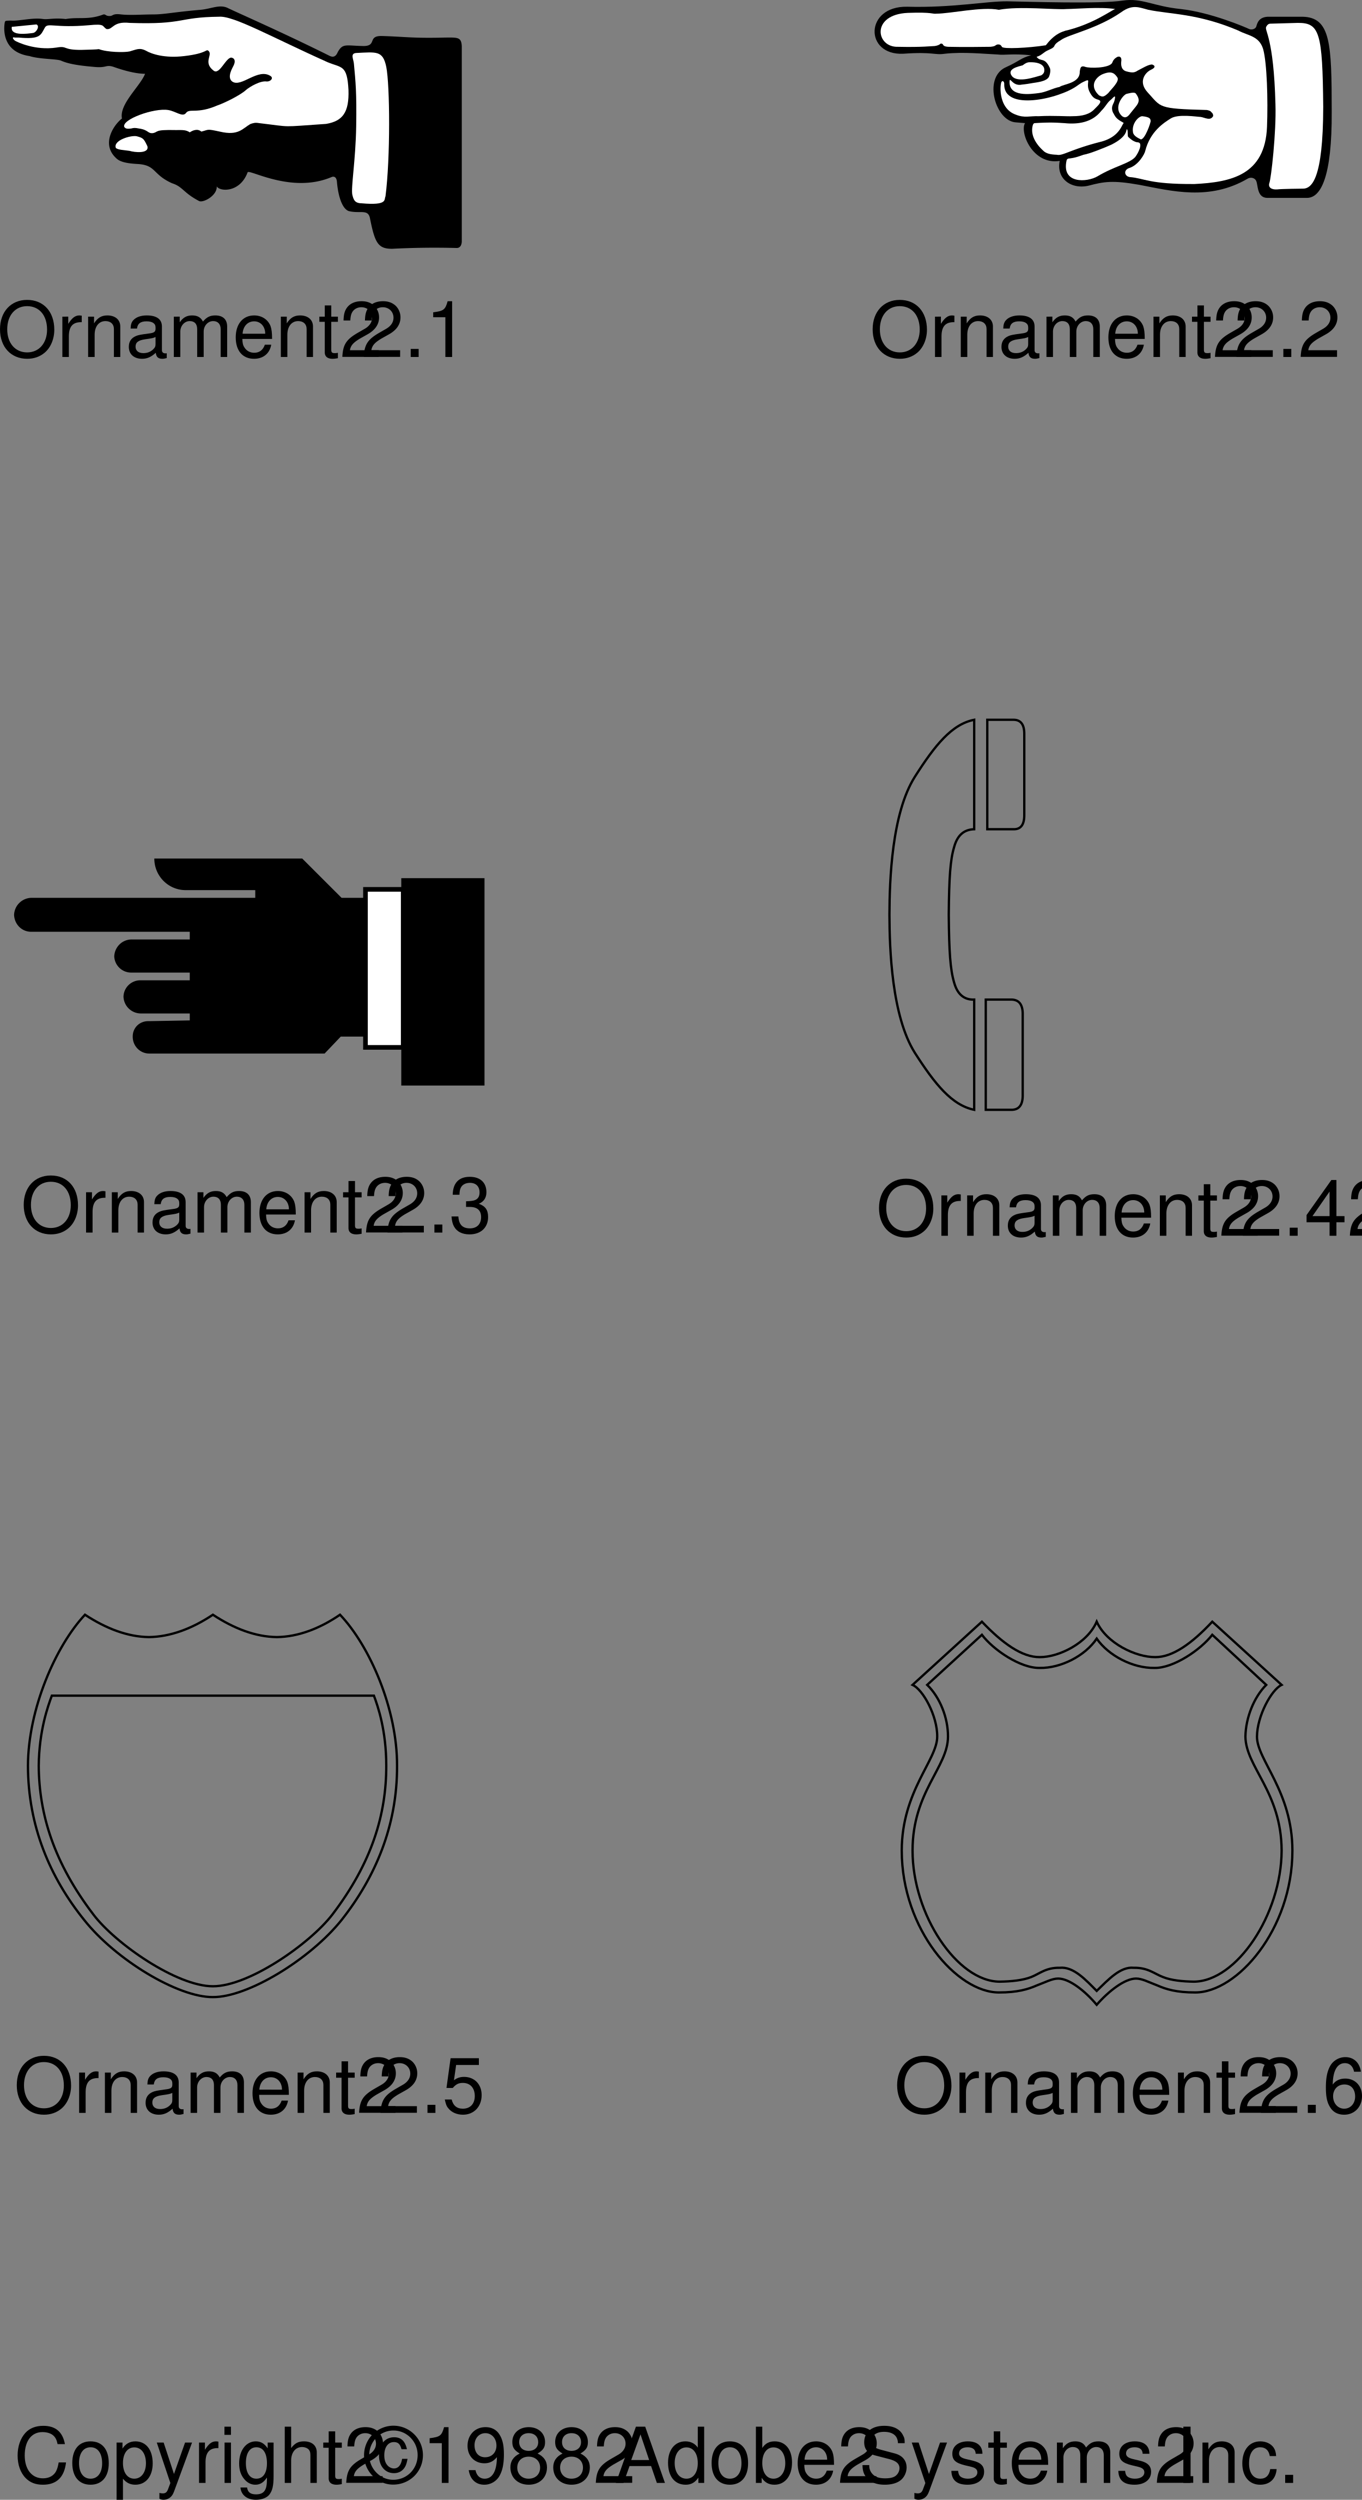 <svg xmlns="http://www.w3.org/2000/svg" xmlns:xlink="http://www.w3.org/1999/xlink" width="176.757" height="324.284"><rect width="100%" height="100%" fill="#808080" stroke="none"/><defs><path id="a" d="M3.89-7.406C1.798-7.406.376-5.875.376-3.594.375-1.297 1.797.234 3.906.234c.89 0 1.656-.28 2.25-.78.797-.657 1.266-1.798 1.266-2.985 0-2.344-1.39-3.875-3.531-3.875zm0 .812c1.579 0 2.594 1.188 2.594 3.047 0 1.75-1.046 2.953-2.578 2.953-1.562 0-2.594-1.203-2.594-3s1.032-3 2.579-3zm0 0"/><path id="b" d="M.688-5.234V0h.843v-2.719c.016-1.265.532-1.828 1.672-1.797v-.843c-.14-.016-.219-.032-.312-.032-.547 0-.954.329-1.438 1.094v-.937zm0 0"/><path id="c" d="M.703-5.234V0h.844v-2.89c0-1.063.547-1.766 1.406-1.766.672 0 1.094.39 1.094 1.031V0h.828v-3.953c0-.875-.656-1.438-1.672-1.438-.765 0-1.265.297-1.734 1.032v-.875zm0 0"/><path id="d" d="M5.344-.484c-.078.015-.125.015-.172.015-.297 0-.453-.156-.453-.406v-3.078c0-.938-.672-1.438-1.969-1.438-.766 0-1.375.22-1.734.61-.25.265-.344.578-.36 1.093h.828c.079-.64.454-.937 1.235-.937.765 0 1.172.281 1.172.781v.219c-.016.36-.188.5-.875.578-1.172.156-1.36.203-1.672.328-.61.266-.922.719-.922 1.406 0 .938.656 1.547 1.719 1.547.656 0 1.187-.234 1.78-.78.063.546.313.78.86.78.172 0 .282-.03.563-.093zM3.89-1.656c0 .281-.079.453-.329.687-.343.313-.75.469-1.25.469-.64 0-1.015-.313-1.015-.844 0-.547.36-.828 1.25-.953s1.062-.156 1.344-.297zm0 0"/><path id="e" d="M.703-5.234V0h.844v-3.297c0-.75.547-1.36 1.219-1.36.625 0 .968.376.968 1.048V0h.844v-3.297c0-.75.547-1.36 1.234-1.36.61 0 .97.391.97 1.048V0h.843v-3.938c0-.937-.547-1.453-1.531-1.453-.688 0-1.11.204-1.61.797-.296-.562-.718-.797-1.406-.797-.703 0-1.172.266-1.61.891v-.734zm0 0"/><path id="f" d="M5.125-2.344c0-.797-.063-1.281-.203-1.672-.344-.859-1.14-1.375-2.125-1.375-1.453 0-2.39 1.11-2.39 2.844 0 1.735.89 2.781 2.374 2.781 1.203 0 2.031-.687 2.235-1.828h-.829c-.234.688-.703 1.047-1.375 1.047-.53 0-.984-.234-1.265-.672-.203-.297-.266-.593-.281-1.125Zm-3.828-.672c.062-.968.656-1.609 1.5-1.609s1.437.672 1.437 1.61zm0 0"/><path id="g" d="M2.547-5.234h-.86v-1.454H.845v1.454H.14v.671h.703v3.97c0 .53.36.827 1.015.827.22 0 .407-.03.688-.078v-.703A1.528 1.528 0 0 1 2.14-.5c-.36 0-.454-.094-.454-.469v-3.594h.86zm0 0"/><path id="h" d="M5.063-.875H1.328c.094-.594.406-.969 1.281-1.5l1-.563c.985-.546 1.5-1.296 1.5-2.187a2.1 2.1 0 0 0-.656-1.547c-.422-.375-.937-.562-1.61-.562-.905 0-1.577.328-1.968.937-.25.39-.36.844-.375 1.563h.875c.031-.485.094-.782.219-1.016.218-.438.687-.703 1.218-.703.797 0 1.391.578 1.391 1.36 0 .577-.328 1.077-.953 1.437l-.922.531C.844-2.265.422-1.594.344-.015h4.718Zm0 0"/><path id="i" d="M1.906-1.047H.875V0h1.031zm0 0"/><path id="j" d="M2.594-5.156V0h.875v-7.234H2.89c-.313 1.109-.516 1.265-1.875 1.437v.64zm0 0"/><path id="k" d="M2.203-3.328h.485c.968 0 1.468.453 1.468 1.312 0 .922-.547 1.47-1.453 1.47-.969 0-1.437-.5-1.5-1.548h-.89c.046.578.14.953.312 1.281C1-.125 1.688.234 2.656.234c1.469 0 2.406-.89 2.406-2.25 0-.921-.359-1.421-1.203-1.718.657-.282.985-.782.985-1.5 0-1.25-.797-2-2.157-2C1.266-7.234.5-6.438.47-4.906h.875c.015-.438.062-.688.172-.907.187-.406.64-.64 1.187-.64.781 0 1.25.469 1.25 1.25 0 .5-.187.812-.578.984-.234.094-.563.14-1.172.157Zm0 0"/><path id="l" d="M3.266-1.75V0h.89v-1.75h1.047v-.797H4.156v-4.687H3.5L.281-2.688v.938Zm0-.797h-2.22l2.22-3.187zm0 0"/><path id="m" d="M4.766-7.094H1.094l-.532 3.86h.813c.422-.485.75-.657 1.313-.657.953 0 1.546.657 1.546 1.704 0 1.015-.593 1.64-1.546 1.64-.782 0-1.25-.39-1.454-1.187h-.89c.125.578.219.859.437 1.109.406.547 1.125.86 1.922.86 1.422 0 2.422-1.047 2.422-2.547 0-1.391-.922-2.36-2.281-2.36-.5 0-.906.125-1.313.438l.282-1.985h2.953zm0 0"/><path id="n" d="M4.984-5.344c-.171-1.187-.937-1.89-2.015-1.89a2.27 2.27 0 0 0-1.906 1.03c-.438.72-.625 1.595-.625 2.907 0 1.219.156 1.985.593 2.625.375.594 1 .906 1.782.906 1.343 0 2.312-1.015 2.312-2.421 0-1.329-.89-2.266-2.172-2.266-.687 0-1.25.25-1.625.781.016-1.781.578-2.781 1.578-2.781.625 0 1.047.406 1.188 1.11zm-2.14 1.657c.86 0 1.39.609 1.39 1.562 0 .922-.609 1.578-1.421 1.578-.813 0-1.438-.687-1.438-1.61 0-.905.61-1.53 1.469-1.53zm0 0"/><path id="o" d="M6.625-5.031c-.297-1.594-1.219-2.375-2.813-2.375-.984 0-1.765.312-2.312.906C.844-5.781.484-4.734.484-3.562c0 1.203.36 2.234 1.047 2.937.563.578 1.282.86 2.235.86 1.78 0 2.78-.97 3-2.891h-.954c-.078.5-.187.844-.328 1.125-.296.593-.921.937-1.703.937-1.453 0-2.375-1.156-2.375-2.969 0-1.874.875-3.03 2.297-3.03.594 0 1.14.171 1.438.468.265.25.421.547.53 1.094zm0 0"/><path id="p" d="M2.719-5.39c-1.485 0-2.36 1.046-2.36 2.812C.36-.813 1.234.234 2.734.234c1.47 0 2.36-1.046 2.36-2.78 0-1.813-.86-2.845-2.375-2.845zm.015.765c.938 0 1.5.781 1.5 2.078 0 1.235-.578 2-1.5 2-.937 0-1.5-.765-1.5-2.031s.563-2.047 1.5-2.047zm0 0"/><path id="q" d="M.547 2.188h.828V-.547c.438.531.938.781 1.61.781 1.359 0 2.25-1.093 2.25-2.765 0-1.766-.86-2.86-2.25-2.86-.72 0-1.282.329-1.672.938v-.781H.546ZM2.844-4.61c.922 0 1.515.812 1.515 2.062 0 1.188-.609 2-1.515 2-.89 0-1.469-.797-1.469-2.031 0-1.235.578-2.031 1.469-2.031zm0 0"/><path id="r" d="M3.875-5.234 2.437-1.156 1.095-5.234h-.89L1.968.016l-.313.828c-.14.375-.328.515-.672.515-.14 0-.265-.015-.437-.062v.75c.156.094.328.14.547.14.281 0 .562-.093.781-.25.266-.203.422-.421.578-.843L4.78-5.234Zm0 0"/><path id="s" d="M1.5-5.234H.672V0H1.5Zm0-2.063H.656v1.063H1.5Zm0 0"/><path id="t" d="M4.047-5.234v.75c-.422-.625-.89-.907-1.547-.907C1.234-5.39.344-4.203.344-2.53c0 .875.219 1.515.672 2.047.39.468.89.718 1.421.718.626 0 1.079-.28 1.516-.937v.265c0 1.391-.39 1.922-1.422 1.922-.719 0-1.078-.28-1.156-.89h-.86c.079.969.86 1.594 2 1.594.766 0 1.407-.25 1.75-.672.391-.5.548-1.141.548-2.375v-4.375zm-1.469.609c.875 0 1.375.75 1.375 2.078 0 1.266-.5 2-1.375 2-.86 0-1.36-.75-1.36-2.031 0-1.281.5-2.047 1.36-2.047zm0 0"/><path id="u" d="M.703-7.297V0h.828v-2.89c0-1.063.563-1.766 1.422-1.766.281 0 .531.078.735.218.25.188.343.438.343.813V0h.828v-3.953c0-.89-.625-1.438-1.656-1.438-.734 0-1.187.235-1.672.875v-2.78zm0 0"/><path id="v" d="M5.438-4.375c-.235-1.063-.766-1.547-1.657-1.547-1.187 0-1.969.938-1.969 2.36 0 1.359.782 2.296 1.938 2.296.563 0 1.031-.218 1.36-.687.187-.281.296-.563.406-1.172h-.704c-.125.813-.5 1.25-1.062 1.25-.313 0-.688-.188-.89-.469-.235-.281-.36-.719-.36-1.234 0-1.047.484-1.719 1.25-1.719.531 0 .813.266.984.922zm-1.75-3.047A3.821 3.821 0 0 0-.126-3.594C-.125-1.516 1.594.22 3.641.22c2.171 0 3.875-1.688 3.875-3.828 0-2.094-1.72-3.813-3.829-3.813zm0 .625c1.734 0 3.14 1.422 3.14 3.188 0 1.796-1.39 3.203-3.172 3.203-1.703 0-3.11-1.453-3.11-3.188 0-1.781 1.407-3.203 3.141-3.203zm0 0"/><path id="w" d="M.531-1.656C.703-.47 1.453.234 2.547.234a2.27 2.27 0 0 0 1.906-1.03c.438-.72.64-1.595.64-2.907 0-1.219-.187-1.985-.609-2.625-.39-.594-1-.906-1.78-.906-1.36 0-2.329 1.015-2.329 2.421 0 1.329.906 2.266 2.188 2.266.671 0 1.171-.25 1.624-.797C4.173-1.547 3.61-.547 2.595-.547c-.61 0-1.047-.406-1.188-1.11zm2.156-4.797c.829 0 1.438.687 1.438 1.61 0 .89-.594 1.515-1.469 1.515-.844 0-1.375-.61-1.375-1.563 0-.906.594-1.562 1.407-1.562zm0 0"/><path id="x" d="M3.906-3.813c.75-.453.969-.812.969-1.484 0-1.14-.86-1.937-2.125-1.937-1.25 0-2.125.796-2.125 1.921 0 .688.219 1.047.953 1.5-.812.407-1.203 1-1.203 1.797 0 1.329.969 2.25 2.375 2.25 1.406 0 2.375-.921 2.375-2.25 0-.796-.39-1.39-1.219-1.796ZM2.75-6.453c.75 0 1.234.453 1.234 1.172 0 .687-.5 1.125-1.234 1.125-.75 0-1.234-.438-1.234-1.14C1.516-6 2-6.454 2.75-6.454Zm0 3.047c.875 0 1.484.578 1.484 1.422 0 .859-.593 1.437-1.5 1.437-.859 0-1.468-.594-1.468-1.437 0-.86.593-1.422 1.484-1.422zm0 0"/><path id="y" d="M4.734-2.188 5.484 0h1.047L3.97-7.297H2.766L.172 0h.984l.782-2.188Zm-.25-.78H2.156l1.204-3.33zm0 0"/><path id="z" d="M4.953-7.297h-.828v2.719c-.36-.531-.922-.813-1.61-.813-1.359 0-2.25 1.094-2.25 2.766 0 1.766.86 2.86 2.282 2.86.719 0 1.219-.282 1.656-.922V0h.75zM2.656-4.609c.89 0 1.469.796 1.469 2.046 0 1.22-.578 2.016-1.469 2.016-.922 0-1.531-.812-1.531-2.031s.61-2.031 1.531-2.031zm0 0"/><path id="A" d="M.547-7.297V0h.75v-.672c.39.61.922.906 1.656.906 1.375 0 2.281-1.14 2.281-2.875 0-1.703-.859-2.75-2.25-2.75-.718 0-1.218.266-1.609.86v-2.766zm2.281 2.688c.938 0 1.531.812 1.531 2.062 0 1.188-.625 2-1.53 2-.892 0-1.454-.797-1.454-2.031 0-1.235.563-2.031 1.453-2.031zm0 0"/><path id="B" d="M5.953-5.156c0-.5-.016-.64-.187-.969-.391-.844-1.25-1.281-2.47-1.281-1.608 0-2.593.812-2.593 2.14 0 .891.469 1.454 1.422 1.704l1.813.468c.937.25 1.343.61 1.343 1.188 0 .39-.218.781-.515 1-.297.219-.75.312-1.344.312-.797 0-1.328-.187-1.688-.61a1.549 1.549 0 0 1-.375-1.109H.484c0 .657.141 1.11.422 1.5C1.406-.125 2.25.234 3.36.234c.875 0 1.579-.203 2.047-.562.5-.39.797-1.047.797-1.672 0-.906-.547-1.563-1.547-1.828l-1.828-.485c-.875-.25-1.203-.53-1.203-1.093 0-.735.656-1.219 1.64-1.219 1.157 0 1.797.516 1.813 1.469zm0 0"/><path id="C" d="M4.375-3.781c0-1.031-.688-1.61-1.89-1.61-1.22 0-2.016.625-2.016 1.594 0 .828.422 1.219 1.656 1.516l.781.187c.578.14.813.36.813.719 0 .5-.485.828-1.219.828-.453 0-.828-.125-1.047-.344-.125-.156-.187-.296-.234-.671H.344C.375-.345 1.063.234 2.438.234c1.312 0 2.156-.656 2.156-1.671 0-.766-.438-1.204-1.485-1.454l-.796-.187c-.688-.156-.97-.375-.97-.75 0-.485.423-.797 1.11-.797.672 0 1.031.297 1.047.844zm0 0"/><path id="D" d="M1.938-7.297H1V0h.938zm0 0"/><path id="E" d="M4.703-3.484c-.031-.5-.14-.829-.344-1.125-.359-.485-.984-.782-1.718-.782C1.219-5.39.312-4.266.312-2.53c0 1.687.891 2.765 2.313 2.765 1.25 0 2.047-.75 2.14-2.03h-.827c-.141.843-.579 1.25-1.282 1.25-.922 0-1.469-.75-1.469-1.985 0-1.313.532-2.094 1.438-2.094.703 0 1.14.422 1.25 1.14zm0 0"/></defs><g transform="translate(-7.298 -2.103)"><use xlink:href="#a" width="100%" height="100%" x="6.923" y="48.413"/><use xlink:href="#b" width="100%" height="100%" x="14.703" y="48.413"/><use xlink:href="#c" width="100%" height="100%" x="18.033" y="48.413"/><use xlink:href="#d" width="100%" height="100%" x="23.593" y="48.413"/><use xlink:href="#e" width="100%" height="100%" x="29.153" y="48.413"/><use xlink:href="#f" width="100%" height="100%" x="37.483" y="48.413"/><use xlink:href="#c" width="100%" height="100%" x="43.043" y="48.413"/><use xlink:href="#g" width="100%" height="100%" x="48.603" y="48.413"/><use xlink:href="#h" width="100%" height="100%" x="51.383" y="48.413"/><use xlink:href="#h" width="100%" height="100%" x="54.163" y="48.413"/><use xlink:href="#i" width="100%" height="100%" x="59.723" y="48.413"/><use xlink:href="#j" width="100%" height="100%" x="62.503" y="48.413"/></g><g transform="translate(-7.298 -2.103)"><use xlink:href="#a" width="100%" height="100%" x="120.173" y="48.413"/><use xlink:href="#b" width="100%" height="100%" x="127.953" y="48.413"/><use xlink:href="#c" width="100%" height="100%" x="131.283" y="48.413"/><use xlink:href="#d" width="100%" height="100%" x="136.843" y="48.413"/><use xlink:href="#e" width="100%" height="100%" x="142.403" y="48.413"/><use xlink:href="#f" width="100%" height="100%" x="150.733" y="48.413"/><use xlink:href="#c" width="100%" height="100%" x="156.293" y="48.413"/><use xlink:href="#g" width="100%" height="100%" x="161.853" y="48.413"/><use xlink:href="#h" width="100%" height="100%" x="164.633" y="48.413"/><use xlink:href="#h" width="100%" height="100%" x="167.413" y="48.413"/><use xlink:href="#i" width="100%" height="100%" x="172.973" y="48.413"/><use xlink:href="#h" width="100%" height="100%" x="175.753" y="48.413"/></g><g transform="translate(-7.298 -2.103)"><use xlink:href="#a" width="100%" height="100%" x="10" y="162"/><use xlink:href="#b" width="100%" height="100%" x="17.78" y="162"/><use xlink:href="#c" width="100%" height="100%" x="21.11" y="162"/><use xlink:href="#d" width="100%" height="100%" x="26.67" y="162"/><use xlink:href="#e" width="100%" height="100%" x="32.23" y="162"/><use xlink:href="#f" width="100%" height="100%" x="40.56" y="162"/><use xlink:href="#c" width="100%" height="100%" x="46.12" y="162"/><use xlink:href="#g" width="100%" height="100%" x="51.68" y="162"/><use xlink:href="#h" width="100%" height="100%" x="54.46" y="162"/><use xlink:href="#h" width="100%" height="100%" x="57.24" y="162"/><use xlink:href="#i" width="100%" height="100%" x="62.8" y="162"/><use xlink:href="#k" width="100%" height="100%" x="65.58" y="162"/></g><g transform="translate(-7.298 -2.103)"><use xlink:href="#a" width="100%" height="100%" x="121" y="162.413"/><use xlink:href="#b" width="100%" height="100%" x="128.78" y="162.413"/><use xlink:href="#c" width="100%" height="100%" x="132.11" y="162.413"/><use xlink:href="#d" width="100%" height="100%" x="137.67" y="162.413"/><use xlink:href="#e" width="100%" height="100%" x="143.23" y="162.413"/><use xlink:href="#f" width="100%" height="100%" x="151.56" y="162.413"/><use xlink:href="#c" width="100%" height="100%" x="157.12" y="162.413"/><use xlink:href="#g" width="100%" height="100%" x="162.68" y="162.413"/><use xlink:href="#h" width="100%" height="100%" x="165.46" y="162.413"/><use xlink:href="#h" width="100%" height="100%" x="168.24" y="162.413"/><use xlink:href="#i" width="100%" height="100%" x="173.8" y="162.413"/><use xlink:href="#l" width="100%" height="100%" x="176.58" y="162.413"/><use xlink:href="#h" width="100%" height="100%" x="182.14" y="162.413"/></g><g transform="translate(-7.298 -2.103)"><use xlink:href="#a" width="100%" height="100%" x="9.1" y="276.2"/><use xlink:href="#b" width="100%" height="100%" x="16.88" y="276.2"/><use xlink:href="#c" width="100%" height="100%" x="20.21" y="276.2"/><use xlink:href="#d" width="100%" height="100%" x="25.77" y="276.2"/><use xlink:href="#e" width="100%" height="100%" x="31.33" y="276.2"/><use xlink:href="#f" width="100%" height="100%" x="39.66" y="276.2"/><use xlink:href="#c" width="100%" height="100%" x="45.22" y="276.2"/><use xlink:href="#g" width="100%" height="100%" x="50.78" y="276.2"/><use xlink:href="#h" width="100%" height="100%" x="53.56" y="276.2"/><use xlink:href="#h" width="100%" height="100%" x="56.34" y="276.2"/><use xlink:href="#i" width="100%" height="100%" x="61.9" y="276.2"/><use xlink:href="#m" width="100%" height="100%" x="64.68" y="276.2"/></g><g transform="translate(-7.298 -2.103)"><use xlink:href="#a" width="100%" height="100%" x="123.35" y="276.2"/><use xlink:href="#b" width="100%" height="100%" x="131.13" y="276.2"/><use xlink:href="#c" width="100%" height="100%" x="134.46" y="276.2"/><use xlink:href="#d" width="100%" height="100%" x="140.02" y="276.2"/><use xlink:href="#e" width="100%" height="100%" x="145.58" y="276.2"/><use xlink:href="#f" width="100%" height="100%" x="153.91" y="276.2"/><use xlink:href="#c" width="100%" height="100%" x="159.47" y="276.2"/><use xlink:href="#g" width="100%" height="100%" x="165.03" y="276.2"/><use xlink:href="#h" width="100%" height="100%" x="167.81" y="276.2"/><use xlink:href="#h" width="100%" height="100%" x="170.59" y="276.2"/><use xlink:href="#i" width="100%" height="100%" x="176.15" y="276.2"/><use xlink:href="#n" width="100%" height="100%" x="178.93" y="276.2"/></g><path d="M59.225 32.17a107.722 107.722 0 0 0-8.296.102c-1.844.023-2.27-.715-2.903-3.899-.23-1.332-1.277-.605-2.8-1-1.301-.554-1.5-3.8-1.5-3.8-.067-.696-.454-.711-.7-.602-5.246 2.223-10.812-1.152-10.898-.598-1.008 2.684-3.66 2.481-4 1.797.078 1.2-1.762 2.188-2.301 1.903-2.055-1.075-2.09-1.852-3.5-2.301-2.582-1.16-2.035-2.367-4.5-2.5-1.809-.098-2.41-.399-2.8-.8-1.907-1.817-.282-4.255.8-5.099-.375-1.875 2.383-4.199 3-5.8-.832-.004-2.121-.2-4.102-.903-1.054-.328-.808.192-2.597 0-2.485-.214-3.422-.472-4.2-.797-.457-.234-2.828-.187-4.101-.601C-.056 6.698.561 3.166.627 2.873c.06-.187.094-.187.802-.203 1.015.09 2.789-.422 4.199-.199.601.074 1.488-.172 2.898 0 1.68-.297 2.934.156 4.903-.598.328-.042.265.243.898.2.383-.055.34-.336 1.398-.2 1.176.125 2.696.004 4.102 0 1.488.004 2.617-.292 6.2-.601 1.398-.121 2.53-.774 3.6-.2 1.598.759 7.196 3.208 13.2 6.2.129.035.656.336 1-.5.664-1.203 1.05-.836 3.398-.8 1.711-.032.457-1.329 2.301-1.302 2.88.078 4 .313 8.2.203 1.671-.011 2.132-.074 2.203 1.098v25.402c-.036.434-.211.82-.704.797"/><path fill="#fff" d="M1.526 3.573c-.133 1.093 1.953.816 2.801.699.473-.145.844-.93.398-1.102l-3.097.301c-.067-.027-.137.047-.102.102"/><path fill="#fff" d="M18.026 16.67c1.235.164 1.125.664 1.8.602.821-.149.06-.469 3-.399.821 0 1.282-.054 1.802.297.328-.226.996-.547 1.5-.097 1.015-.254.64-.38 2.398 0 2.45.578 2.93-.407 4-1 .348-.098.547-.2 1.102-.102 4.48.531 2.554.516 8.699.102 2.164-.367 2.992-1.516 2.898-4.403-.171-3.293-.875-2.836-2.699-3.597C35.233 4.807 30.323 2.018 28.43 2.17c-5.418.059-4.43 1.047-11.602.801-2.223-.246-2.152.918-3 .8-.637-.378-.11-.718-2.3-.5-4.43.388-5.313-.366-5.7.302-.563.976-.547 1.562-3.398 1.3-.27.004-.34-.003-.5 0-.333-.113-.352.098 0 .399.273.172 2.62 1.316 5.398.898 1.52-.265.707.332 3.3.301 1.114-.039 1.821-.039 2.2-.098 1.105.415 3.297.45 4 .297.871-.242 1.273-.52 2.102-.097.726.425 2.425 1.011 5 .699 2.933-.344 2.777-.918 3.097-.7.668.524-.746 1.497.7 2.598.769.594 1.574-1.71 2.3-1.699.457.082.547.488.3 1-.07.207-.952 1.516-.198 2.102 1.183.843 3.34-1.809 5-.7.39.286-.028.711-.5.7-.797-.137-2.149.629-2.7 1.097-.757.7-2.874 1.723-3.703 2-2.707 1.172-3.625.325-4.097 1-.446.559-1.305-.234-2.301-.398-1.832-.297-6.074 1.223-5.7 2.2.184.269.473.241.9.198.35-.093.503-.097 1 0m1.1 2.301c-.461-.953-.508-1.074-1.403-1.3-.773-.141-3.035.527-2.699 1.5.195.28 1.149.296 1.801.402.586.187 2.562.41 2.3-.602m27.802 7.402c-.954-.007-1.06-.554-1.204-1.101-.203-.895.426-4.426.5-8.899.067-4.43-.074-5.703-.296-8.101-.043-.594-.52-1.336.296-1.399 2.641-.125 3.457-.335 3.903 1.797.476 2.391.543 11.86-.102 16.801-.21.426.328 1.203-3.097.902"/><path d="m131.827 15.873 1.2.098c-.72 1.164.976 5.465 4.5 4.902-.481 2.32 1.519 3.762 3.8 3.2 1.937-.512 3.086-.707 6.5-.102 4.246.805 9.121 2.113 14.102-.8.472-.274.98-.016 1.097.3.254.524.078 2.152 1.403 2.2h5.199c1.781-.016 3.242-2.684 3.199-11.2-.012-8.781-.113-12.234-3.8-12.3h-4.5c-1.18.066-1.36.824-1.5 1.3-.141.309-.575.426-.9.3-.421-.206-4.952-2.163-8.902-2.6-3.586-.364-5.007-1.462-7.5-1.098-2.84.457-12.195.148-15 .097-2.734-.023-7.129.864-13 .703-5.53-.101-5.558 6.344-.5 6.098 3.91-.277 4.043.207 5.403 0 2.406-.262 5.054.02 6.898.102.867.11 1.805-.149 4.3.097-1.37.34-1.433.723-3.397 1.602-2.86 1.445-1.2 6.95 1.398 7.101"/><path fill="#fff" d="M165.526 13.573c.117 3.547-.562 9.633-.8 10.199-.149.52.238.844 1 .8.558-.074 3.3-.1 3.3-.1 1.211.042 2.676-1.196 2.7-10.599-.09-9.683-.481-10.921-3.297-10.902l-3.602.102c-.211.015-.371.148-.5.398-.266.516.973 1.242 1.2 10.102"/><path fill="#fff" d="M157.225 14.573c.192.136.246.398.204.5-.356.644-1.07.175-1.602.097-.477-.011-2.95-.425-3.898.203-.875.543-2.668 1.684-3.301 4.2-.082.414-.856 1.793-2 2.199-.871.242-.735 1.094 0 1.2 1.883.144 2.468.94 8.398.901 4.723-.238 9.153-1.152 9.403-7.402.14-3.488-.004-8.32-.5-10.098-.528-1.738-1.965-1.726-3.204-2.402-5.293-2.246-8.812-2.101-11.699-2.7-1.172-.3-2.047-.75-3.5.302-3.129 2.172-6.883 2.91-7.8 3.597-.63.371-.805.578-.899.801-.172.387-.824.434-1.398.902-.336.25-.5.38-.903.5.535.727 1.004-.042 1.7 1.399.187.36.007.957-.098 1.2-.336.616-1.621.714-2.102.8-.426.078-.91.156-1.398.2-1.168.269-1.532-.966-1.602-.5-.195 2.187 2.781 1.73 3.8 1.6.935-.113 1.731-.6 2.7-.8.434-.371 2.672-.441 2.602-2 .078-.277.027-.844.699-.602.558.207 3.09.188 3.5-.5.14-.37.308-.593.7-.797.323-.12.538.09.5.5-.079.52-.036 1.231.698 1.399.657.172.985.187 1.403-.102.523-.257 1.433-.84 1.898-.797.305.09.574.36-.2.7-.753.386-1.624 1.558-.398 2.898 1.825 1.98 1.239 2.129 7.7 2.3.289.06.465.11.597.302"/><path fill="#fff" d="M146.725 14.67c.825-1.082 1.477-1.441.704-2.5-.122-.195-.415-.199-1.204 0-.433.082-1.851 1.79-.597 2.903.277.191.601.304 1.097-.403m1.301 3.403c.543.12 1.363-2.266 1.3-2.403-.026-.242-.058-.488-1.1-.597-.481.027-1.344.945-1.2 2 .024.633.93.93 1 1m-4.199-6c.434-.555 1.457-1.489 1.2-2-.38-.582-.778-.887-1.802-.5-.75.242-2.074 1.39-.597 2.8.394.172.558.317 1.199-.3m-5.398 8.699c-.735 3.121 2.656 2.894 4 2.101 2.218-1.324 4.128-1.648 4.898-2.5.402-.523 1.023-1.789.398-1.902-.546-.008-1.046-.465-1.296-.7-.157-.148.015-.991-.204-1-.09.056.137.935-2 2-.89.403-2.863 1.192-3.597 1.302-.504.164-1.043.418-2 .5-.164.078-.188.175-.2.199"/><path fill="#fff" d="M134.327 15.971c2.324-.152 3.258-.015 3.8 0 2.891.305 4.165-.797 4.802-1.598.566-.558.73-1.023 1.199-1.402.351-.281.754-.914.5.102-.11.433-.5.742-.2 1.5.305.527.372.82 1.297 1.3.051.075.164.09.102.098-.277.258-.543 1.762-2.898 2.402-3.239.813-4.649 1.598-5.301 1.7a1.19 1.19 0 0 1-.5 0c-.946-.032-1.301-.196-1.602-.403-.32-.289-1.95-1.672-1.5-3.398.055-.184.153-.324.3-.3"/><path fill="#fff" d="M130.026 10.573c-.242 0-.625 3.453 1.8 4.3 1.157.465 1.798.157 3.001.2 1.992-.102 3.613.047 4.398 0 1.243.004 2.192-.254 2.801-.903.363-.394 1.094-.957.602-1.199-.485-.148-.793-.23-1.2-1-.57-1.07.157-1.77-.5-1.5-.546.242-.582.266-1.203.7-2.261 1.609-9.52 3.343-9.398-.298.012-.265-.219-.46-.3-.3m3.698-2.5c-.457-.04-.789.242-1 .398-.5.149-2.129.442-1.398 1.402.77.93 2.984.114 3.8-.101.29-.176.423-.402.4-.7.023-.288-.173-1.007-1.802-1m-12.199-6.3c1.774.008 5.91-.938 8.102-.5 2.664-.504 7.289.02 8.8-.102 1.32-.007 4.254-.3 6.297 0-.578.22-2.695 1.817-6 2.703-1.125.22-2.039.743-3 2-2.246.352-5.593.516-5.699.2-.12-.164-.164-.344-.597-.301-.364.125-.168.226-.903.3-3.582.055-5.5 0-5.5 0-.8-.058-.531-.359-.8-.402-.266-.097-.083.164-.9.301-.472.008-1.62.172-4.8.102-2.867.09-3.523-4.2 1.3-4.403 3.228-.117 3.196.176 3.7.102"/><path d="M33.128 115.471v1h-29a2.296 2.296 0 0 0-2.301 2.2c.043 1.253 1.035 2.25 2.3 2.202h20.5v1h-7.6c-1.192.028-2.153.985-2.2 2.2a2.198 2.198 0 0 0 2.2 2.097h7.6v1h-6.402a2.183 2.183 0 0 0-2.199 2.102 2.259 2.259 0 0 0 2.2 2.2h6.402v.901l-5.301.098c-1.207-.047-2.113.86-2.102 2-.011 1.223.946 2.18 2.102 2.2h22.8l2.098-2.2h3.204v-18h-3.102l-5.102-5.097H20.026c0 2.277 1.84 4.12 4.102 4.097h9"/><path fill="#fff" d="M52.327 135.873v-20.5h-4.898v20.5h4.898"/><path fill="none" stroke="#000" stroke-linecap="square" stroke-miterlimit="10" stroke-width=".6" d="M52.327 135.873v-20.5h-4.898v20.5zm0 0"/><path d="M62.628 140.573V114.17H52.327v26.403h10.3"/><path fill="none" stroke="#000" stroke-miterlimit="10" stroke-width=".5" d="M62.628 140.573V114.17H52.327v26.403zm0 0"/><path fill="none" stroke="#000" stroke-miterlimit="10" stroke-width=".3" d="M128.128 107.573h3.398c.965.03 1.399-.617 1.403-1.801V95.17c-.004-1.148-.438-1.8-1.403-1.797h-3.398zm-1.699 22.097c-1.016.043-2.102-.39-2.602-2.199-.512-1.73-.656-3.973-.7-8.8.044-4.852.188-7.094.7-8.798.5-1.835 1.586-2.27 2.602-2.3v-14.2c-2.895.575-5.063 3.25-7.704 7.399-2.996 4.738-3.285 13.406-3.296 17.898.011 4.47.3 13.137 3.296 17.903 2.641 4.12 4.809 6.793 7.704 7.398zm1.5 14.301h3.398c.95-.027 1.383-.676 1.398-1.8v-10.7c-.015-1.11-.449-1.758-1.398-1.8h-3.398zm-9.5 74.602c1.37.613 3.23 4.047 3.199 6.699.03 3.023-4.594 7.074-4.602 14.8.008 10.25 7.207 18.407 12.602 18.4 2.426.007 3.808-.423 4.898-.9 1.153-.429 2.012-.906 2.8-.902 1.454-.004 3.505 1.618 5 3.403 1.556-1.785 3.653-3.407 5.103-3.403.792-.004 1.652.473 2.796.903 1.094.476 2.43.906 4.903.898 5.394.008 12.593-8.148 12.597-18.398-.004-7.727-4.629-11.778-4.597-14.801.015-2.652 1.879-6.086 3.199-6.7l-9-8.199c-2.621 2.805-5.148 4.618-7.398 4.598-2.52.02-6.333-1.793-7.602-4.598-1.211 2.805-4.934 4.618-7.398 4.598-2.301.02-4.829-1.793-7.5-4.598zm0 0"/><path fill="none" stroke="#000" stroke-miterlimit="10" stroke-width=".3" d="M164.327 218.573c-1.61 1.613-2.66 4.285-2.7 6.699.04 3.976 4.665 7.168 4.7 14.8-.035 8.298-5.852 16.977-11.398 17-1.461-.023-2.942-.167-4-.6-1.137-.427-1.946-1.235-3.801-1.2-1.723-.18-3.293 1.535-4.801 3-1.45-1.465-3.023-3.18-4.8-3-1.802-.035-2.61.773-3.7 1.2-1.106.433-2.582.577-4.102.6-5.492-.023-11.308-8.702-11.296-17-.012-7.632 4.613-10.824 4.597-14.8.016-2.414-1.035-5.086-2.699-6.7l7.102-6.5c1.48 1.966 5.007 4.348 7.5 4.301 2.753.047 5.902-1.574 7.398-3.8 1.555 2.226 4.7 3.847 7.5 3.8 2.445.047 5.977-2.335 7.5-4.3zm-136.699 40.5c4.484.043 12.59-4.871 16.699-10 4.379-5.551 7.238-12.227 7.2-20 .038-7.344-3.536-15.543-7.4-19.602-2.667 1.817-5.437 2.863-8.198 2.902-2.77-.039-5.536-1.085-8.301-2.902-2.715 1.817-5.532 2.863-8.301 2.902-2.762-.039-5.527-1.085-8.3-2.902-3.806 4.059-7.384 12.258-7.4 19.602.016 7.773 2.829 14.449 7.302 20 4.062 5.129 12.171 10.043 16.699 10zm0 0"/><path fill="none" stroke="#000" stroke-miterlimit="10" stroke-width=".3" d="M48.526 219.971c.516 1.375 1.61 4.524 1.602 9.102.008 6.297-1.852 12.543-7 19.3-2.91 3.778-10.824 9.31-15.5 9.297-4.672.012-12.637-5.52-15.5-9.297-5.149-6.757-7.055-13.003-7.102-19.3.047-4.578 1.192-7.727 1.7-9.102zm0 0"/><g transform="translate(-7.298 -2.103)"><use xlink:href="#o" width="100%" height="100%" x="9.1" y="324.2"/><use xlink:href="#p" width="100%" height="100%" x="16.32" y="324.2"/><use xlink:href="#q" width="100%" height="100%" x="21.88" y="324.2"/><use xlink:href="#r" width="100%" height="100%" x="27.44" y="324.2"/><use xlink:href="#b" width="100%" height="100%" x="32.44" y="324.2"/><use xlink:href="#s" width="100%" height="100%" x="35.77" y="324.2"/><use xlink:href="#t" width="100%" height="100%" x="37.99" y="324.2"/><use xlink:href="#u" width="100%" height="100%" x="43.55" y="324.2"/><use xlink:href="#g" width="100%" height="100%" x="49.11" y="324.2"/><use xlink:href="#h" width="100%" height="100%" x="51.89" y="324.2"/><use xlink:href="#v" width="100%" height="100%" x="54.67" y="324.2"/><use xlink:href="#j" width="100%" height="100%" x="62.04" y="324.2"/><use xlink:href="#w" width="100%" height="100%" x="67.6" y="324.2"/><use xlink:href="#x" width="100%" height="100%" x="73.16" y="324.2"/><use xlink:href="#x" width="100%" height="100%" x="78.72" y="324.2"/><use xlink:href="#h" width="100%" height="100%" x="84.28" y="324.2"/><use xlink:href="#y" width="100%" height="100%" x="87.06" y="324.2"/><use xlink:href="#z" width="100%" height="100%" x="93.73" y="324.2"/><use xlink:href="#p" width="100%" height="100%" x="99.29" y="324.2"/><use xlink:href="#A" width="100%" height="100%" x="104.85" y="324.2"/><use xlink:href="#f" width="100%" height="100%" x="110.41" y="324.2"/><use xlink:href="#h" width="100%" height="100%" x="115.97" y="324.2"/><use xlink:href="#B" width="100%" height="100%" x="118.75" y="324.2"/><use xlink:href="#r" width="100%" height="100%" x="125.42" y="324.2"/><use xlink:href="#C" width="100%" height="100%" x="130.42" y="324.2"/><use xlink:href="#g" width="100%" height="100%" x="135.42" y="324.2"/><use xlink:href="#f" width="100%" height="100%" x="138.2" y="324.2"/><use xlink:href="#e" width="100%" height="100%" x="143.76" y="324.2"/><use xlink:href="#C" width="100%" height="100%" x="152.09" y="324.2"/><use xlink:href="#h" width="100%" height="100%" x="157.09" y="324.2"/><use xlink:href="#D" width="100%" height="100%" x="159.87" y="324.2"/><use xlink:href="#c" width="100%" height="100%" x="162.65" y="324.2"/><use xlink:href="#E" width="100%" height="100%" x="168.21" y="324.2"/><use xlink:href="#i" width="100%" height="100%" x="173.21" y="324.2"/></g></svg>
